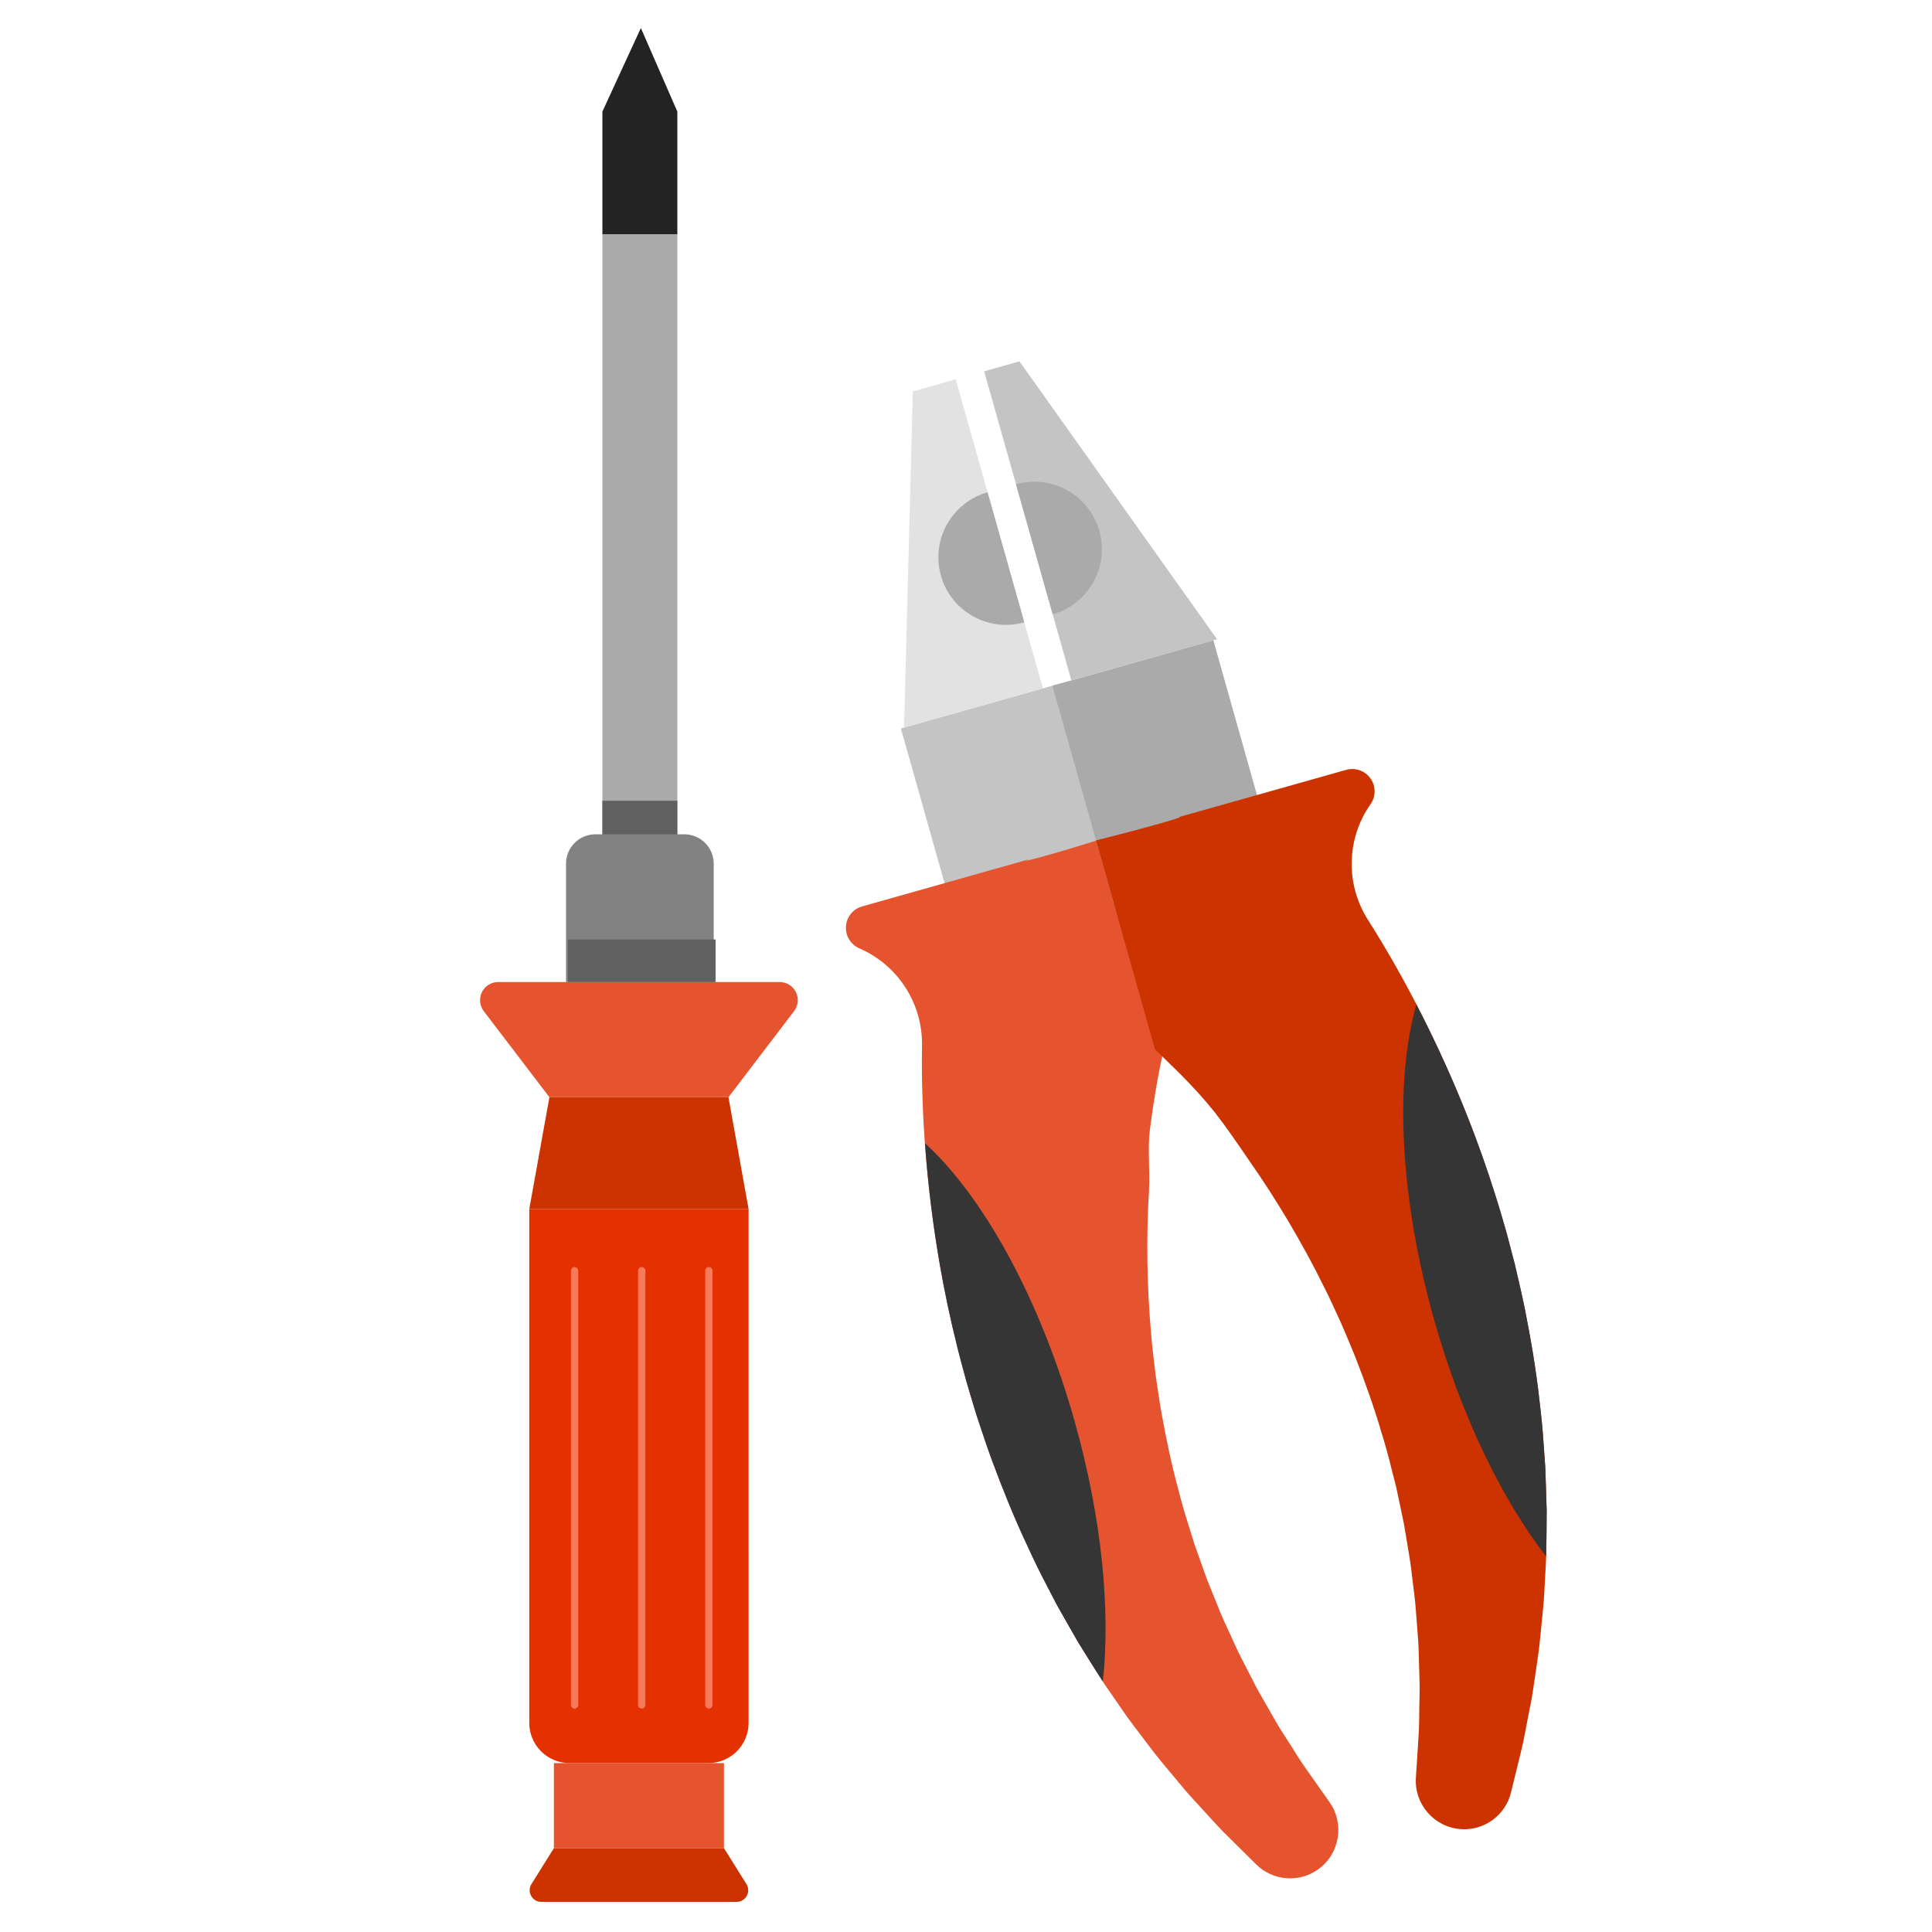 <?xml version="1.0" encoding="utf-8"?>
<!-- Generator: Adobe Illustrator 16.0.0, SVG Export Plug-In . SVG Version: 6.00 Build 0)  -->
<!DOCTYPE svg PUBLIC "-//W3C//DTD SVG 1.1//EN" "http://www.w3.org/Graphics/SVG/1.1/DTD/svg11.dtd">
<svg version="1.1" id="Layer_1" xmlns="http://www.w3.org/2000/svg" xmlns:xlink="http://www.w3.org/1999/xlink" x="0px" y="0px"
	 width="955.016px" height="955.02px" viewBox="0 0 955.016 955.02" enable-background="new 0 0 955.016 955.02"
	 xml:space="preserve">
<rect id="XMLID_1482_" x="297.766" y="115.802" fill="#AAAAAA" width="37.058" height="339.761"/>
<rect id="XMLID_1481_" x="297.766" y="395.817" fill="#606060" width="37.058" height="59.741"/>
<path id="XMLID_1480_" fill="#E53000" d="M370.044,851.628c0,10.986-8.903,19.9-19.9,19.9h-68.623
	c-10.99,0-19.897-8.909-19.897-19.9V597.677h108.411L370.044,851.628L370.044,851.628z"/>
<polygon id="XMLID_1479_" fill="#CC3300" points="360.089,542.368 271.579,542.368 261.627,597.677 370.044,597.677 "/>
<path id="XMLID_1478_" fill="#E5542E" d="M360.089,542.368h-88.514l-32.441-42.539c-2.064-2.711-2.417-6.359-0.902-9.413
	c1.502-3.055,4.617-4.988,8.034-4.988h139.121c3.416,0,6.519,1.937,8.038,4.988c1.518,3.057,1.161,6.706-0.903,9.413
	L360.089,542.368z"/>
<rect id="XMLID_1475_" x="273.796" y="871.528" fill="#E5542E" width="84.074" height="42.044"/>
<path id="XMLID_1474_" fill="#CC3300" d="M357.869,913.572h-84.072l-11.109,17.774c-1.105,1.768-1.169,3.994-0.151,5.814
	c1.01,1.832,2.927,2.96,5.014,2.96h96.586c2.087,0,4.006-1.128,5.012-2.96c1.005-1.82,0.955-4.045-0.153-5.814L357.869,913.572z"/>
<path id="XMLID_1471_" fill="#828282" d="M352.803,426.952c0-8.033-6.518-14.541-14.541-14.541h-43.938
	c-8.028,0-14.536,6.514-14.536,14.541v58.476h73.015V426.952L352.803,426.952z"/>
<rect id="XMLID_1470_" x="280.709" y="464.405" fill="#606060" width="73.013" height="21.021"/>
<line id="XMLID_474_" fill="none" stroke="#F97A58" stroke-width="3.614" stroke-linecap="round" stroke-miterlimit="10" x1="317.216" y1="628.138" x2="317.216" y2="842.758"/>
<line id="XMLID_481_" fill="none" stroke="#F97A58" stroke-width="3.614" stroke-linecap="round" stroke-miterlimit="10" x1="284.026" y1="628.138" x2="284.026" y2="842.758"/>
<line id="XMLID_482_" fill="none" stroke="#F97A58" stroke-width="3.614" stroke-linecap="round" stroke-miterlimit="10" x1="350.404" y1="628.138" x2="350.404" y2="842.758"/>
<polygon id="XMLID_483_" fill="#232323" points="334.823,55.174 316.795,13.85 297.766,55.174 297.766,115.802 334.823,115.802 "/>
<polygon id="XMLID_1371_" fill="#C4C4C4" points="556.433,449.402 468.925,443.724 445.317,360.082 524.888,337.631 "/>
<polygon id="XMLID_1370_" fill="#E2E2E2" points="472.439,187.506 451.227,193.494 446.879,359.64 515.531,340.269 "/>
<path id="XMLID_1369_" fill="#E5542E" d="M546.462,414.115c0,0-31.744,10.006-39.729,11.481l2.282-0.925
	c-14.955,4.231-53.221,15.006-82.864,23.38c-4.47,1.261-7.662,5.192-7.988,9.83c-0.32,4.63,2.294,8.991,6.535,10.871l0.432,0.188
	c18.896,8.354,30.979,27.252,30.635,47.936c-0.571,34.277,2.419,75.219,10.5,117.572c2.738,14.212,6.063,28.771,10.076,43.376
	c1.876,7.319,4.272,14.597,6.419,21.908c2.434,7.271,4.803,14.546,7.428,21.736c5.33,14.372,11.019,28.563,17.42,42.146
	c3.126,6.813,6.326,13.522,9.782,20.005c1.678,3.255,3.365,6.481,5.021,9.697c1.777,3.141,3.555,6.266,5.312,9.361
	c1.762,3.092,3.509,6.141,5.236,9.161c1.843,2.969,3.663,5.896,5.474,8.798c3.628,5.78,7.102,11.441,10.887,16.722
	c3.741,5.292,7.138,10.577,10.847,15.396c3.663,4.824,7.224,9.493,10.607,13.965c3.465,4.429,7.003,8.494,10.242,12.418
	c3.285,3.922,6.318,7.664,9.452,10.973c6.198,6.635,11.313,12.617,16.002,17.142c9.179,9.111,14.427,14.318,14.427,14.318
	c8.064,8.021,20.959,9.354,30.564,2.565c10.78-7.599,13.345-22.519,5.736-33.315l-0.758-1.087c0,0-3.859-5.48-10.628-15.076
	c-3.444-4.717-7.041-10.896-11.461-17.676c-2.249-3.37-4.33-7.155-6.597-11.082c-2.227-3.967-4.698-8.037-7.018-12.414
	c-2.263-4.407-4.62-8.99-7.063-13.746c-2.476-4.708-4.572-9.844-6.988-14.926c-2.449-5.09-4.561-10.497-6.773-15.965
	c-1.105-2.734-2.229-5.506-3.348-8.287c-1.004-2.838-2.035-5.703-3.056-8.601c-1.021-2.876-2.062-5.766-3.095-8.698
	c-0.92-2.955-1.853-5.945-2.771-8.941c-1.957-5.948-3.635-12.071-5.237-18.26c-3.354-12.308-5.97-24.997-8.272-37.677
	c-1.122-6.346-1.991-12.747-2.945-19.065c-0.688-6.396-1.611-12.668-2.077-18.979c-1.155-12.588-1.76-24.979-1.929-36.958
	c-0.147-11.967,0.098-23.521,0.777-34.408c0.537-10.892-0.688-20.455,0.369-29.818c2.354-18.704,4.99-31.896,7.229-41.896
	L546.462,414.115z"/>
<path id="XMLID_1368_" fill="#353535" d="M457.222,565.089c1.579,22.062,4.479,45.463,9.04,69.361
	c2.733,14.212,6.063,28.771,10.076,43.376c1.876,7.316,4.272,14.597,6.419,21.908c2.434,7.27,4.803,14.546,7.428,21.734
	c5.33,14.372,11.019,28.563,17.42,42.146c3.126,6.813,6.326,13.522,9.782,20.007c1.678,3.255,3.367,6.483,5.021,9.697
	c1.777,3.141,3.555,6.261,5.312,9.366c1.762,3.084,3.509,6.136,5.236,9.152c1.843,2.969,3.663,5.896,5.476,8.8
	c2.246,3.593,4.479,7.104,6.725,10.553c3.835-35.374-0.482-80.854-13.935-128.563C513.965,641.453,485.817,591.212,457.222,565.089z
	"/>
<polygon id="XMLID_1367_" fill="#AAAAAA" points="551.74,450.725 623.369,400.153 599.778,316.502 520.217,338.953 "/>
<polygon id="XMLID_1366_" fill="#C4C4C4" points="486.481,183.547 503.938,178.625 601.606,315.99 529.573,336.315 "/>
<path id="XMLID_1365_" fill="#CC3300" d="M541.784,415.428c0,0,33.996-8.537,41.564-11.443l-0.739-0.063
	c14.967-4.227,53.227-15.011,82.865-23.38c4.473-1.255,9.25,0.428,11.952,4.205c2.705,3.786,2.751,8.867,0.106,12.686l-0.271,0.385
	c-11.745,17-12.16,39.427-1.063,56.878c18.407,28.93,37.264,65.396,52.496,105.729c5.095,13.54,9.859,27.695,14.086,42.24
	c2.22,7.228,3.972,14.681,5.963,22.038c1.729,7.468,3.526,14.896,5.033,22.406c2.979,15.032,5.54,30.102,7.187,45.036
	c0.894,7.446,1.664,14.831,2.103,22.178c0.271,3.646,0.523,7.275,0.783,10.894c0.133,3.611,0.245,7.19,0.366,10.756
	c0.106,3.541,0.223,7.063,0.329,10.544c-0.031,3.481-0.054,6.942-0.063,10.362c-0.083,6.813-0.092,13.459-0.552,19.932
	c-0.415,6.477-0.552,12.747-1.193,18.794c-0.604,6.036-1.184,11.862-1.75,17.454c-0.636,5.578-1.536,10.897-2.241,15.945
	c-0.729,5.048-1.378,9.839-2.322,14.281c-1.813,8.896-3.057,16.684-4.672,22.973c-3.082,12.581-4.827,19.756-4.827,19.756
	c-2.688,11.063-12.982,18.928-24.713,18.161c-13.167-0.854-23.146-12.222-22.313-25.403l0.081-1.326c0,0,0.428-6.696,1.182-18.406
	c0.473-5.839,0.322-12.976,0.545-21.07c0.15-4.042-0.063-8.364-0.184-12.903c-0.174-4.526-0.188-9.278-0.499-14.229
	c-0.376-4.954-0.771-10.096-1.185-15.42c-0.349-5.301-1.235-10.786-1.847-16.379c-0.562-5.604-1.597-11.326-2.562-17.158
	c-0.491-2.9-0.992-5.844-1.488-8.805c-0.616-2.946-1.245-5.923-1.87-8.909c-0.635-2.998-1.273-5.996-1.908-9.037
	c-0.767-3.002-1.533-6.04-2.318-9.074c-1.434-6.111-3.2-12.206-5.078-18.311c-3.574-12.235-7.976-24.439-12.632-36.447
	c-2.352-5.998-4.969-11.902-7.448-17.791c-2.766-5.813-5.255-11.654-8.158-17.267c-5.578-11.343-11.554-22.22-17.668-32.518
	c-6.129-10.291-12.374-20.002-18.632-28.938c-6.162-9-11.808-17.331-17.604-24.768c-11.784-14.706-22.608-24.104-29.738-31.441
	L541.784,415.428z"/>
<path id="XMLID_1364_" fill="#353535" d="M700.158,496.553c10.17,19.643,19.938,41.102,28.538,63.872
	c5.095,13.541,9.857,27.696,14.084,42.239c2.22,7.229,3.975,14.684,5.963,22.038c1.729,7.469,3.528,14.896,5.036,22.409
	c2.98,15.037,5.54,30.099,7.184,45.036c0.896,7.445,1.666,14.831,2.103,22.178c0.271,3.646,0.523,7.278,0.783,10.893
	c0.133,3.61,0.245,7.189,0.366,10.755c0.106,3.54,0.223,7.063,0.329,10.543c-0.031,3.481-0.054,6.943-0.063,10.363
	c-0.049,4.231-0.109,8.396-0.236,12.506c-21.745-28.162-41.837-69.189-55.301-116.888C691.69,591.31,689.43,533.774,700.158,496.553
	z"/>
<path id="XMLID_1363_" fill="#AAAAAA" d="M488.185,243.336c-17.749,5.02-28.084,23.453-23.066,41.213
	c4.996,17.751,23.447,28.084,41.212,23.067L488.185,243.336z"/>
<path id="XMLID_1362_" fill="#AAAAAA" d="M502.228,239.38c17.742-5.005,36.195,5.318,41.204,23.071
	c5.013,17.745-5.326,36.194-23.065,41.209L502.228,239.38z"/>
</svg>
